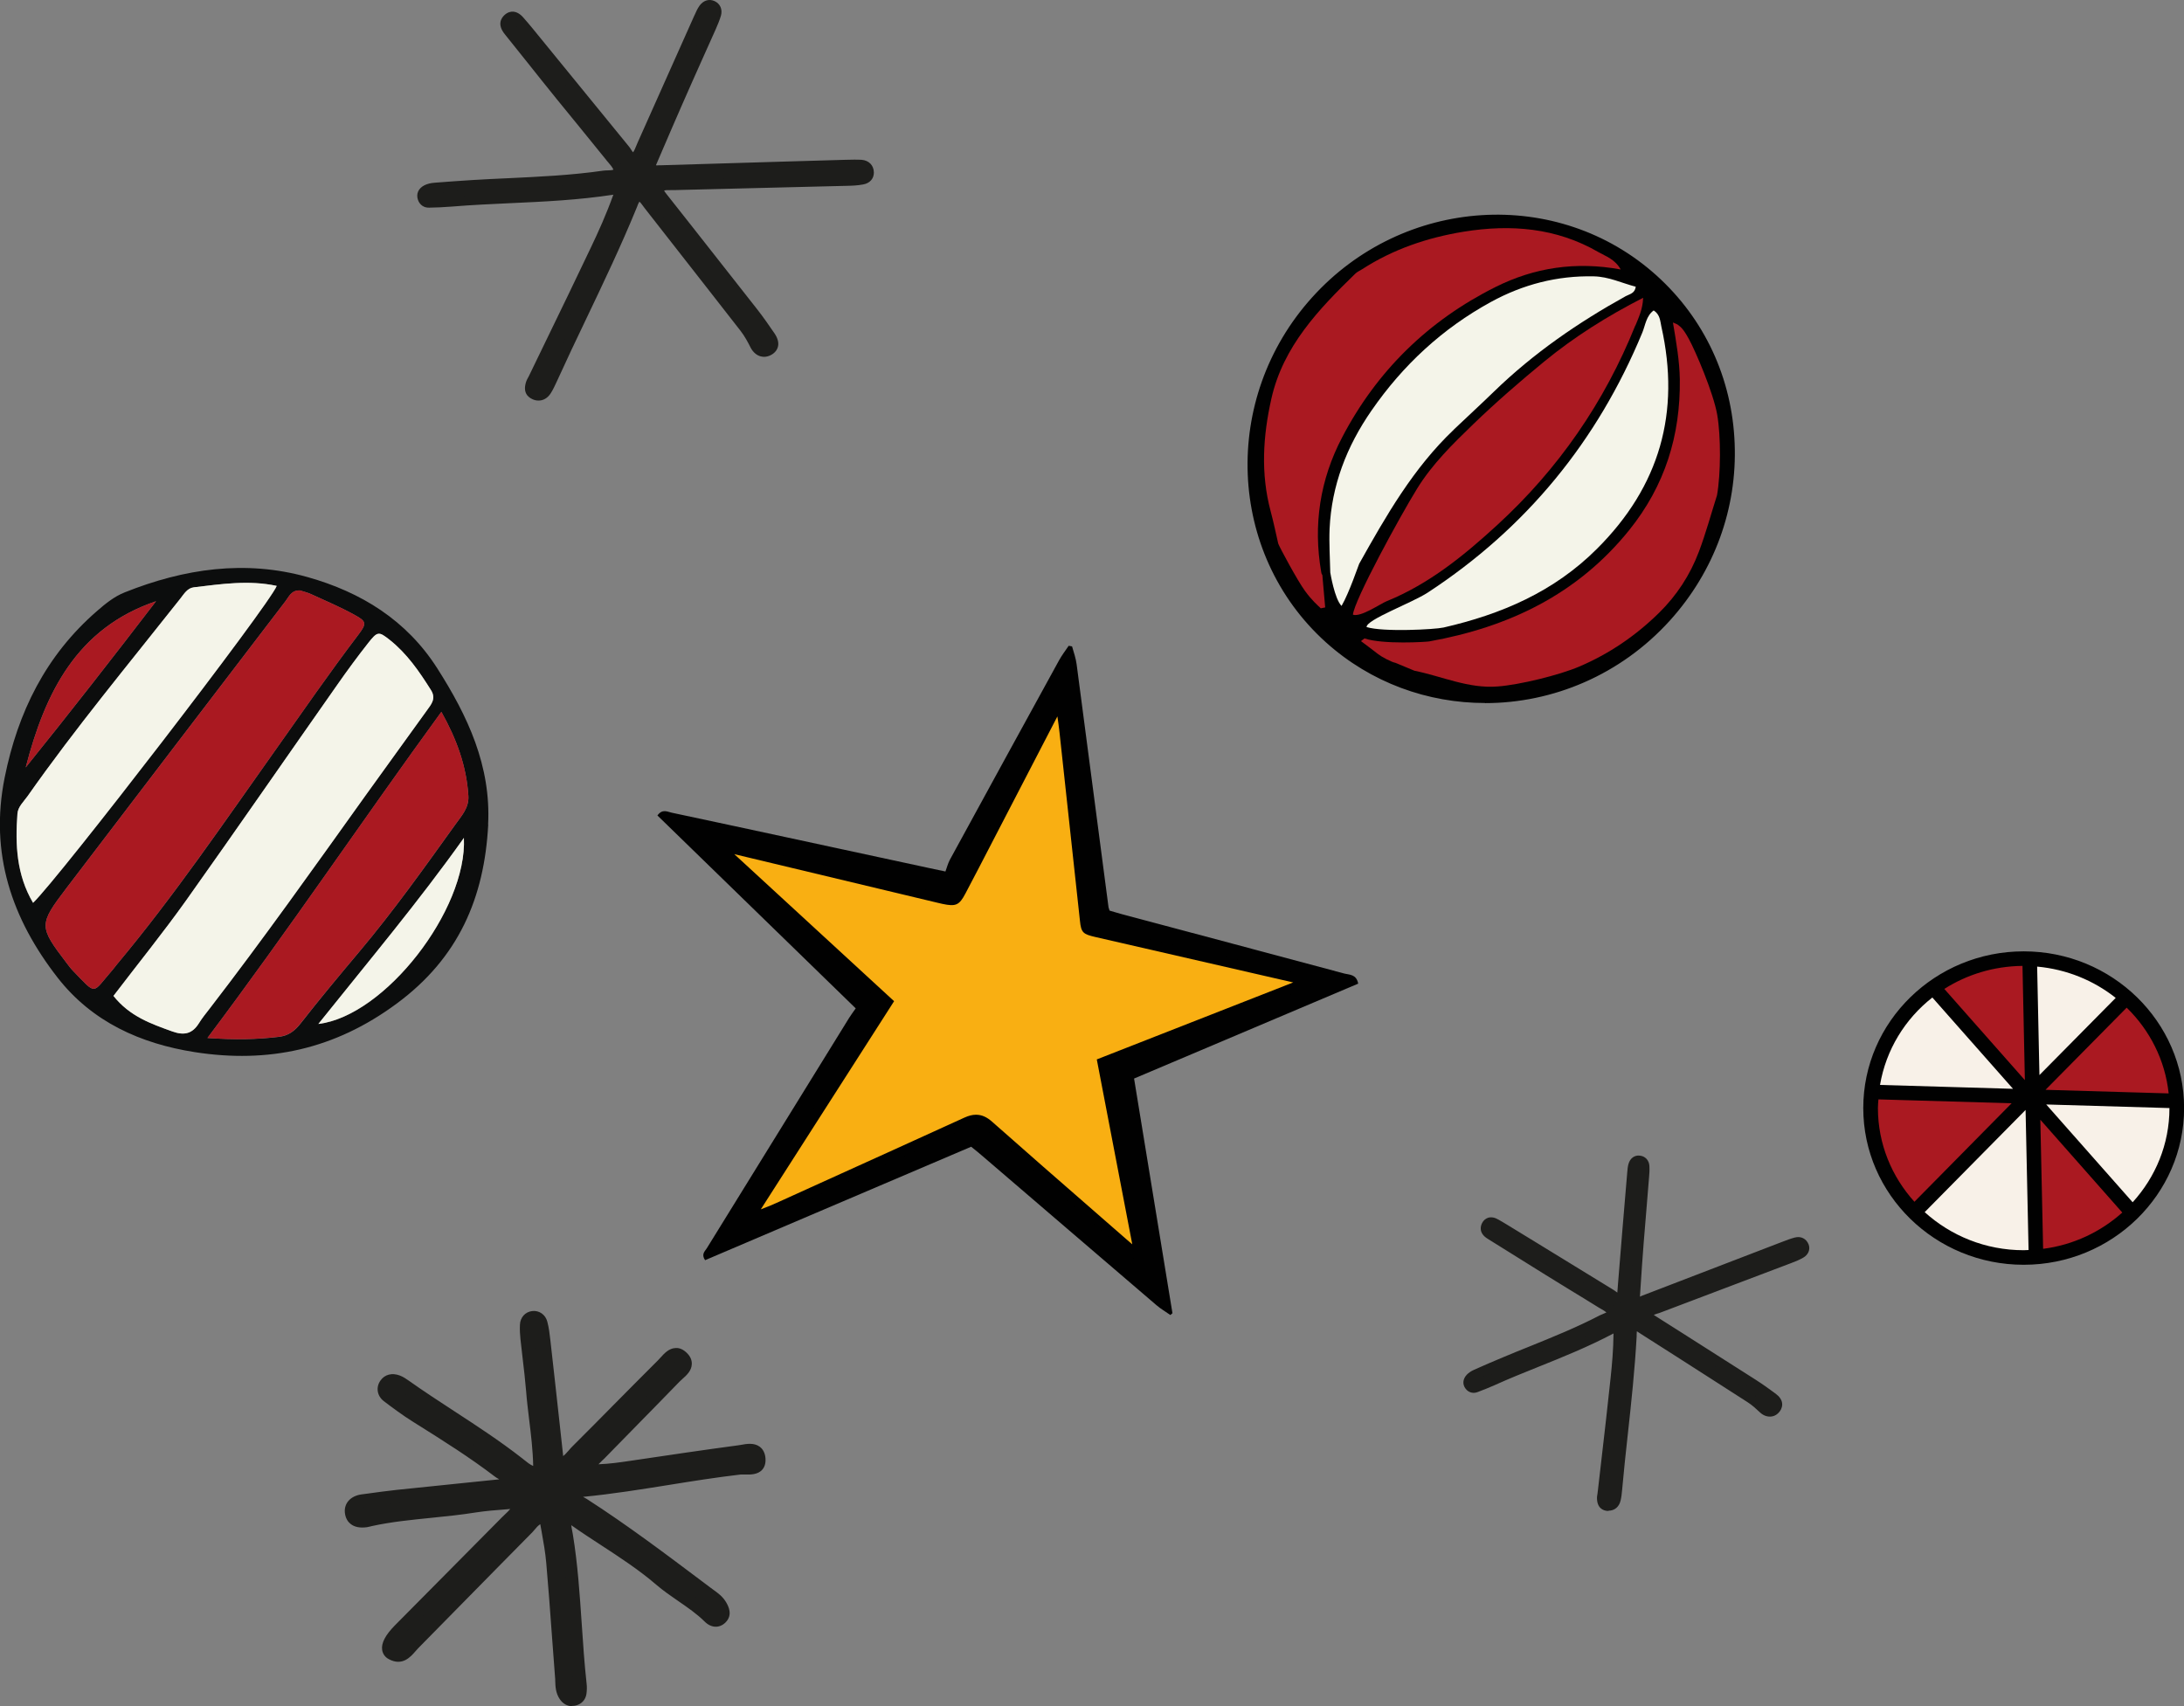 <?xml version="1.0" encoding="UTF-8"?>
<svg id="Calque_2" data-name="Calque 2" xmlns="http://www.w3.org/2000/svg" viewBox="0 0 219.06 171.15">
  <rect x="0" y="0" width="219.06" height="171.15" fill="#808080" stroke="none"/>
  <defs>
    <style>
      .cls-1 {
        fill: #010101;
      }

      .cls-1, .cls-2, .cls-3, .cls-4, .cls-5, .cls-6, .cls-7, .cls-8 {
        stroke-width: 0px;
      }

      .cls-2, .cls-6 {
        fill: #1d1d1b;
      }

      .cls-3 {
        fill: #f9af12;
      }

      .cls-3, .cls-6 {
        fill-rule: evenodd;
      }

      .cls-4 {
        fill: #f4f4e9;
      }

      .cls-5 {
        fill: #aa1921;
      }

      .cls-7 {
        fill: #0c0d0d;
      }

      .cls-8 {
        fill: #f8f1e8;
      }
    </style>
  </defs>
  <g id="Calque_1-2" data-name="Calque 1">
    <g>
      <g>
        <path class="cls-6" d="M162.35,132.9c.02,2-.12,3.66-.3,5.32-.41,3.87-.87,7.73-1.31,11.59-.02.14-.06.28-.06.42,0,.4.09.77.58.81.44.04.71-.22.8-.63.08-.32.11-.65.14-.97.46-5.14,1.19-10.25,1.45-15.4.02-.36-.01-.74.2-1.04.47-.05.75.24,1.05.43,3.56,2.27,7.11,4.56,10.67,6.83.48.31.89.68,1.3,1.07.38.36.88.41,1.23-.04.33-.43.05-.81-.31-1.08-.64-.47-1.29-.94-1.96-1.37-3.32-2.12-6.65-4.24-9.97-6.35-.23-.15-.5-.27-.64-.59.19-.47.7-.53,1.1-.68,4.38-1.67,8.77-3.32,13.15-4.98.39-.15.79-.31,1.15-.52.24-.14.43-.39.31-.71-.14-.36-.45-.48-.8-.39-.41.11-.8.26-1.2.41-4.68,1.8-9.36,3.6-14.05,5.4-.24.09-.5.28-.93.05.13-1.89.26-3.84.41-5.78.17-2.2.36-4.39.54-6.59.03-.37.05-.75.03-1.12-.01-.31-.19-.54-.51-.57-.33-.03-.52.2-.6.48-.07.27-.09.55-.11.83-.31,3.74-.62,7.48-.93,11.22-.03.42,0,.85-.2,1.25-.44.17-.69-.19-.99-.37-3.53-2.15-7.04-4.31-10.56-6.47-.32-.2-.65-.39-.97-.57-.36-.21-.75-.28-.97.16-.21.41.04.7.4.92,1.91,1.19,3.82,2.39,5.73,3.57,1.8,1.11,3.61,2.2,5.4,3.31.39.24.84.43,1.14.9-.18.48-.69.53-1.08.73-3.16,1.65-6.52,2.88-9.8,4.25-.95.4-1.9.81-2.84,1.23-.21.09-.42.22-.58.38-.2.21-.3.48-.08.76.17.22.4.26.63.17.57-.21,1.14-.44,1.69-.69,4.1-1.84,8.4-3.22,12.62-5.56Z"/>
        <path class="cls-2" d="M161.35,151.56s-.08,0-.13,0c-.39-.03-1.04-.25-1.04-1.31,0-.12.02-.23.04-.34l.02-.13.36-3.12c.33-2.82.65-5.65.95-8.47.14-1.33.27-2.75.29-4.43-2.52,1.33-5.07,2.36-7.54,3.35-1.44.58-2.94,1.18-4.37,1.83-.56.25-1.14.48-1.72.7-.45.17-.91.05-1.2-.33-.34-.43-.3-.97.11-1.41.18-.19.43-.36.74-.5.94-.42,1.89-.83,2.85-1.23.88-.37,1.76-.73,2.64-1.08,2.37-.96,4.82-1.95,7.12-3.15.12-.06.24-.11.37-.16.13-.05.22-.09.29-.13-.14-.12-.31-.22-.5-.33-.09-.05-.17-.1-.26-.15-.99-.62-1.98-1.22-2.98-1.83-.81-.49-1.62-.99-2.42-1.49-1.09-.67-2.18-1.35-3.27-2.04l-2.47-1.54c-.95-.58-.72-1.29-.58-1.57.18-.35.44-.49.62-.55.31-.09.66-.03,1.03.19.33.19.66.38.98.58l3.14,1.92c2.47,1.52,4.95,3.03,7.42,4.55.09.05.17.12.26.18.05.04.09.07.12.09.02-.14.03-.3.04-.47l.02-.29c.3-3.74.61-7.48.93-11.22.03-.37.05-.64.13-.92.16-.57.6-.9,1.13-.84.55.05.94.47.97,1.04.02.41,0,.81-.04,1.19l-.22,2.7c-.11,1.29-.22,2.59-.32,3.89-.11,1.38-.2,2.76-.29,4.12l-.08,1.21s.05-.02.08-.04l.14-.06c3.09-1.18,6.18-2.37,9.26-3.56l4.79-1.84c.44-.17.84-.32,1.25-.43.63-.17,1.17.11,1.4.69.19.5-.03,1.03-.53,1.32-.41.24-.84.41-1.22.55l-5.07,1.92c-2.69,1.02-5.39,2.04-8.08,3.06-.09.04-.18.06-.28.09-.15.05-.27.09-.35.13.04.03.09.06.15.1l2.87,1.82c2.4,1.53,4.81,3.06,7.21,4.59.7.45,1.37.93,1.99,1.39.39.29.61.61.65.95.03.2,0,.51-.24.83-.3.4-.66.5-.91.52-.37.02-.75-.12-1.07-.42-.37-.35-.77-.72-1.22-1.01l-3.63-2.33c-2.34-1.5-4.69-3.01-7.04-4.5-.06-.04-.13-.09-.2-.13-.1-.07-.19-.13-.26-.17-.01.1-.01.2-.02.32v.2c-.18,3.27-.53,6.56-.88,9.75-.21,1.89-.41,3.78-.58,5.67-.03.35-.07.7-.15,1.04-.15.64-.61,1.02-1.21,1.02ZM162.84,132.06v.84c.04,2.1-.13,3.88-.29,5.38-.3,2.83-.62,5.66-.95,8.48l-.36,3.12c0,.06-.02.13-.03.19-.01.06-.02.11-.02.17,0,.24.04.29.04.29.18.02.29.03.35-.23.07-.28.1-.57.12-.9.17-1.9.38-3.8.58-5.69.35-3.17.7-6.45.87-9.69v-.18c.02-.33.03-.75.28-1.12l.13-.19.23-.03c.56-.07.95.2,1.22.4l.15.11c2.35,1.5,4.69,3,7.04,4.51l3.63,2.33c.53.34.99.76,1.37,1.13.1.1.21.15.3.15.06,0,.13-.05.19-.13.04-.12-.02-.23-.21-.37-.6-.45-1.25-.92-1.93-1.35-2.4-1.54-4.8-3.06-7.21-4.59l-2.86-1.82c-.23-.14-.55-.34-.74-.75l-.09-.2.08-.2c.24-.6.77-.76,1.16-.89.08-.02.15-.05.22-.08,2.69-1.03,5.39-2.04,8.08-3.06l5.07-1.92c.34-.13.73-.28,1.08-.48.07-.04.1-.08.1-.09-.03-.08-.05-.13-.21-.09-.38.1-.74.24-1.1.38l-4.83,1.86c-3.09,1.19-6.18,2.37-9.26,3.56-.33.14-.76.33-1.34.02l-.28-.15.14-1.98c.09-1.36.19-2.74.3-4.13.1-1.3.21-2.59.32-3.89l.22-2.7c.03-.34.05-.71.03-1.06l-.06-.09s-.05.04-.07.12c-.05.19-.07.4-.09.63v.1c-.32,3.74-.63,7.48-.94,11.22l-.02.26c-.02.36-.04.76-.23,1.16l-.09.17-.18.07c-.6.24-1.02-.09-1.27-.29-.05-.04-.11-.09-.16-.12-2.48-1.51-4.95-3.03-7.43-4.55l-3.14-1.92c-.32-.19-.64-.38-.96-.57-.18-.11-.26-.1-.26-.1l-.04.11s.03.07.24.2l2.47,1.54c1.09.68,2.17,1.36,3.26,2.03.8.5,1.61.99,2.42,1.48,1,.61,1.99,1.22,2.98,1.83l.23.13c.34.2.77.44,1.07.92l.13.21-.09.23c-.21.56-.7.75-1.05.89-.09.04-.18.07-.27.11-2.34,1.22-4.82,2.22-7.21,3.19-.88.36-1.76.71-2.63,1.08-.95.4-1.89.81-2.83,1.22-.24.1-.36.2-.42.27-.05.05-.06.08-.06.09.64-.19,1.2-.41,1.74-.66,1.45-.65,2.95-1.26,4.41-1.84,2.69-1.08,5.47-2.2,8.17-3.7l.73-.41Z"/>
      </g>
      <g>
        <path class="cls-6" d="M62.27,18.91c-.79,2.33-1.64,4.21-2.52,6.08-2.05,4.33-4.17,8.64-6.26,12.96-.08.16-.18.3-.24.46-.16.47-.21.94.34,1.18.5.23.91.03,1.19-.4.22-.34.39-.71.56-1.08,2.63-5.79,5.57-11.44,7.98-17.33.17-.41.29-.86.66-1.13.57.13.78.58,1.05.93,3.22,4.1,6.42,8.21,9.63,12.31.43.55.76,1.15,1.07,1.78.29.58.86.84,1.45.45.56-.37.39-.92.08-1.38-.55-.81-1.11-1.62-1.72-2.4-3-3.83-6.01-7.65-9.02-11.47-.21-.27-.47-.52-.5-.95.42-.47,1.03-.33,1.56-.34,5.78-.15,11.56-.28,17.35-.43.52-.01,1.04-.04,1.55-.13.34-.06.66-.28.65-.7-.01-.48-.32-.74-.77-.78-.52-.04-1.04-.02-1.56,0-6.19.18-12.37.37-18.56.54-.32,0-.69.12-1.1-.32.92-2.14,1.87-4.36,2.84-6.57,1.1-2.49,2.22-4.96,3.32-7.45.19-.42.37-.85.5-1.29.11-.36,0-.7-.37-.87-.38-.17-.69.02-.9.31-.2.28-.33.61-.47.92-1.89,4.22-3.78,8.45-5.66,12.68-.21.47-.35.98-.74,1.37-.58.02-.73-.5-1-.84-3.23-3.94-6.44-7.89-9.65-11.84-.29-.36-.59-.71-.9-1.06-.34-.39-.75-.63-1.19-.21-.42.4-.23.83.09,1.23,1.74,2.17,3.47,4.34,5.22,6.5,1.64,2.03,3.3,4.03,4.93,6.06.36.44.81.84.96,1.51-.41.48-1.03.34-1.55.41-4.36.63-8.76.69-13.14.95-1.27.08-2.54.17-3.81.27-.28.02-.58.08-.83.21-.31.16-.54.43-.4.85.11.32.36.46.66.45.75-.02,1.5-.05,2.25-.11,5.53-.47,11.09-.32,16.96-1.32Z"/>
        <path class="cls-2" d="M54.01,40.18c-.2,0-.4-.04-.61-.14-.49-.22-.99-.71-.61-1.8.05-.13.11-.25.18-.37.03-.05.06-.1.08-.15l1.68-3.47c1.53-3.16,3.07-6.32,4.57-9.49.73-1.54,1.49-3.2,2.22-5.23-3.54.54-6.99.7-10.33.85-1.92.09-3.91.18-5.84.34-.83.07-1.66.1-2.28.11-.54.03-.98-.28-1.15-.79-.2-.59.04-1.14.64-1.45.28-.14.62-.23,1.02-.26,1.27-.1,2.54-.19,3.81-.27,1.17-.07,2.35-.13,3.52-.18,3.15-.15,6.41-.3,9.58-.76.16-.02.32-.03.48-.03.24,0,.42-.02.56-.07-.12-.27-.32-.49-.53-.74-.08-.09-.16-.18-.23-.28-.92-1.14-1.84-2.27-2.76-3.4-.72-.89-1.45-1.77-2.17-2.66-1-1.23-1.98-2.47-2.97-3.71-.75-.93-1.49-1.87-2.24-2.8-.78-.96-.36-1.61-.04-1.91.33-.31.65-.36.87-.35.36.02.71.22,1.04.6.31.35.61.71.91,1.07l2.61,3.2c2.35,2.88,4.69,5.76,7.05,8.64.08.09.15.2.22.31.1.15.16.24.21.29.13-.19.23-.43.33-.68.05-.11.09-.22.14-.33,1.88-4.23,3.77-8.45,5.66-12.68l.05-.1c.13-.3.27-.61.47-.9.39-.55.97-.73,1.52-.48.57.26.82.84.64,1.47-.14.47-.34.93-.52,1.35l-1.34,2.99c-.66,1.48-1.33,2.97-1.98,4.46-.69,1.57-1.37,3.15-2.04,4.71l-.64,1.49c.08.02.17.01.29,0h.17c4.12-.13,8.23-.25,12.35-.37l6.21-.18c.59-.01,1.1-.03,1.61,0,.73.06,1.22.55,1.23,1.27.01.61-.4,1.08-1.06,1.2-.56.11-1.13.13-1.63.14l-6.9.17c-3.48.08-6.96.17-10.45.26-.12,0-.24,0-.35,0-.31-.01-.5,0-.65.05.05.1.13.2.23.33l2.65,3.36c2.16,2.74,4.31,5.48,6.46,8.22.63.8,1.2,1.64,1.74,2.42.31.46.43.9.35,1.28-.04.22-.18.54-.57.8-.48.31-.9.29-1.17.22-.41-.11-.77-.42-1-.86-.29-.57-.6-1.16-1.02-1.7l-3.2-4.1c-2.14-2.74-4.28-5.48-6.42-8.21-.06-.07-.11-.15-.17-.23-.14-.19-.24-.33-.36-.42-.09.14-.16.31-.23.51l-.09.22c-1.53,3.73-3.29,7.42-4.99,10.98-1,2.08-2.02,4.24-2.99,6.37-.18.39-.36.78-.59,1.14-.31.48-.74.73-1.21.73ZM63.02,18.27l-.27.79c-.83,2.45-1.74,4.45-2.54,6.13-1.5,3.17-3.04,6.33-4.58,9.5l-1.68,3.47c-.03.07-.07.14-.11.2-.04.07-.08.14-.11.21-.16.45-.07.49.07.56.12.05.33.15.57-.22.2-.31.36-.65.52-1.01.97-2.14,2.01-4.3,3-6.39,1.7-3.55,3.45-7.23,4.97-10.93l.08-.2c.15-.39.32-.83.74-1.15l.18-.13.22.05c.65.15.96.59,1.19.92.05.07.09.13.14.19,2.15,2.74,4.29,5.48,6.43,8.22l3.2,4.1c.47.6.83,1.27,1.12,1.86.1.19.23.32.36.35.11.03.23,0,.37-.09.12-.08.13-.14.14-.16,0-.04.02-.2-.2-.52-.52-.77-1.09-1.59-1.7-2.37-2.15-2.74-4.3-5.48-6.46-8.22l-2.64-3.35c-.21-.26-.48-.59-.52-1.11l-.02-.21.14-.16c.49-.56,1.15-.54,1.63-.52.1,0,.2,0,.3,0,3.48-.09,6.96-.18,10.45-.26l6.9-.17c.45-.01.98-.03,1.47-.12.17-.03.25-.1.25-.19,0-.13-.03-.27-.31-.29-.46-.04-.94-.02-1.41,0l-6.3.19c-4.12.12-8.23.24-12.35.36h-.13c-.32.03-.85.07-1.36-.49l-.22-.24.92-2.15c.67-1.56,1.35-3.14,2.04-4.72.66-1.49,1.32-2.98,1.99-4.46l1.33-2.99c.17-.39.35-.82.48-1.24.06-.2-.03-.24-.1-.27-.05-.02-.13-.06-.28.15s-.26.46-.38.73l-.05.11c-1.89,4.22-3.78,8.45-5.66,12.68-.04.1-.09.2-.13.3-.16.4-.34.85-.72,1.22l-.14.14h-.19c-.71.05-1.06-.48-1.26-.79-.05-.08-.1-.15-.15-.22-2.35-2.88-4.7-5.76-7.05-8.64l-2.61-3.2c-.29-.36-.59-.71-.89-1.05-.22-.25-.33-.26-.34-.26-.03,0-.08.03-.13.08-.09.08-.18.17.13.55.75.93,1.5,1.87,2.25,2.8.99,1.24,1.98,2.47,2.97,3.7.72.89,1.44,1.77,2.16,2.66.93,1.13,1.85,2.27,2.77,3.41.07.08.14.17.21.25.33.38.7.81.85,1.46l.06.24-.16.19c-.45.53-1.05.55-1.5.56-.12,0-.25,0-.37.02-3.22.47-6.5.62-9.68.77-1.17.06-2.34.11-3.51.18-1.27.08-2.53.17-3.79.27-.27.02-.49.07-.64.15-.2.11-.18.17-.16.24.02.07.04.14.18.11.61-.01,1.42-.04,2.22-.11,1.95-.17,3.95-.25,5.88-.34,3.57-.16,7.27-.33,11.04-.97l.83-.14Z"/>
      </g>
      <g>
        <path class="cls-6" d="M58.87,147.54c1.64.07,3.06-.14,4.48-.35,3.56-.53,7.13-1.06,10.7-1.54.74-.1,1.91-.5,2.07.55.21,1.41-1.22.99-1.93,1.08-5.62.65-11.15,1.87-16.8,2.33-.03.87.65,1.03,1.09,1.31,4.27,2.75,8.31,5.82,12.37,8.87.53.4,1.11.72,1.45,1.33.22.4.4.82.01,1.2-.4.38-.83.24-1.17-.09-1.47-1.46-3.34-2.4-4.9-3.74-2.63-2.27-5.66-3.96-8.49-5.94-.23-.16-.47-.36-.97-.26-.27.54-.05,1.18.05,1.77.81,4.95.82,9.96,1.37,14.93.03.29.02.59-.02.87-.05.31-.25.53-.56.61-.4.11-.71-.05-.94-.39-.4-.59-.32-1.27-.37-1.93-.3-3.81-.54-7.63-.88-11.44-.14-1.57-.48-3.13-.72-4.7-1.06.16-1.42.87-1.92,1.37-3.78,3.82-7.53,7.66-11.3,11.48-.59.6-1.1,1.56-2.18.98-.65-.35-.37-1.21.76-2.36,3.57-3.61,7.16-7.2,10.72-10.82.55-.55,1.22-1.03,1.55-2.05-1.69.16-3.21.21-4.7.45-3.48.56-7.03.62-10.49,1.38-.14.03-.29.08-.43.1-.73.1-1.42-.04-1.5-.87-.06-.66.46-1.04,1.12-1.13,1.16-.16,2.32-.33,3.49-.45,3.36-.35,6.73-.69,10.09-1.03.36-.03.72-.08,1.01-.38.05-.66-.56-.8-.93-1.08-2.64-2-5.44-3.77-8.25-5.52-1-.62-1.95-1.32-2.88-2.03-.37-.29-.5-.76-.2-1.18.29-.41.75-.43,1.19-.26.27.1.52.27.76.44,3.72,2.63,7.69,4.91,11.28,7.72.6.47,1.2,1.08,2.22,1.08.04-2.84-.49-5.58-.72-8.34-.15-1.76-.39-3.51-.58-5.26-.05-.44-.06-.88-.05-1.32.02-.41.25-.7.66-.75.42-.05.72.23.82.6.15.56.22,1.15.29,1.73.43,3.8.85,7.6,1.27,11.4.04.35.01.74.44.97.76-.14,1.14-.83,1.64-1.33,2.87-2.85,5.69-5.75,8.56-8.61.53-.53,1.14-1.56,1.97-.76.83.81-.2,1.43-.72,1.96-2.45,2.54-4.94,5.05-7.4,7.58-.49.5-1.09.94-1.43,1.82Z"/>
        <path class="cls-2" d="M57.39,171.15c-.49,0-.93-.25-1.24-.7-.42-.62-.44-1.27-.46-1.85,0-.13,0-.26-.02-.39-.11-1.42-.21-2.84-.32-4.26-.17-2.39-.35-4.78-.56-7.17-.09-1.05-.28-2.12-.47-3.17-.04-.24-.08-.48-.13-.72-.23.15-.4.35-.6.59-.11.13-.22.26-.34.37-2.18,2.2-4.35,4.42-6.53,6.63-1.59,1.62-3.18,3.24-4.77,4.85-.09.1-.18.2-.28.31-.49.57-1.32,1.52-2.67.79-.38-.2-.61-.53-.67-.93-.1-.68.32-1.48,1.28-2.46l4.37-4.41c2.12-2.13,4.24-4.27,6.35-6.41.11-.11.22-.21.33-.32.18-.17.36-.34.52-.53-.13,0-.25.02-.38.03-1.07.08-2.07.16-3.05.31-1.48.24-2.99.39-4.45.54-1.98.2-4.04.4-6,.83l-.11.03c-.12.03-.24.06-.37.08-.71.1-1.27-.01-1.66-.33-.23-.18-.51-.53-.57-1.13-.09-.95.58-1.68,1.68-1.83l.54-.07c.99-.14,1.98-.27,2.97-.38,2.1-.22,4.2-.43,6.31-.65l3.79-.39c.07,0,.13-.01.19-.02-.02-.01-.05-.03-.08-.05-.13-.07-.25-.15-.36-.23-2.52-1.92-5.1-3.55-8.2-5.49-1.04-.65-2.02-1.38-2.93-2.07-.68-.52-.82-1.39-.34-2.07.43-.61,1.16-.8,1.95-.5.34.13.63.33.9.52,1.48,1.05,3.03,2.06,4.53,3.04,2.26,1.47,4.6,3,6.78,4.7l.24.19c.31.25.59.48.92.62-.03-1.58-.22-3.16-.41-4.69-.11-.94-.23-1.88-.3-2.82-.09-1.1-.22-2.2-.35-3.3-.08-.65-.15-1.29-.22-1.94-.05-.46-.07-.94-.05-1.41.03-.74.52-1.29,1.23-1.38.71-.08,1.34.36,1.52,1.08.16.6.23,1.21.3,1.82.31,2.7.6,5.39.9,8.09l.38,3.47s0,.06,0,.09c.17-.12.34-.31.56-.56.13-.15.25-.3.39-.43,1.47-1.46,2.93-2.94,4.39-4.42,1.39-1.4,2.77-2.8,4.17-4.19.08-.08.16-.17.25-.27.38-.42.85-.95,1.53-.97.39-.03.77.15,1.11.48.35.34.52.71.51,1.11-.01.68-.53,1.15-.95,1.52-.1.09-.19.17-.27.25-1.39,1.43-2.78,2.86-4.18,4.28-1.08,1.1-2.15,2.2-3.23,3.3-.1.11-.21.21-.32.31-.14.14-.28.27-.41.41,1.11-.04,2.14-.19,3.22-.35,3.97-.59,7.28-1.08,10.71-1.54.1-.01.21-.03.33-.05.59-.11,1.33-.24,1.9.17.21.15.48.45.57.99.08.55-.02,1-.3,1.32-.46.52-1.21.5-1.76.49-.16,0-.31,0-.43,0-2.39.28-4.81.66-7.15,1.04-2.82.45-5.73.92-8.65,1.2.01,0,.03.02.05.02.11.06.22.12.32.18,4.06,2.61,7.97,5.56,11.75,8.4l.65.49c.1.08.2.15.3.22.46.33.98.7,1.32,1.31.19.34.68,1.23-.1,1.99-.61.59-1.43.55-2.08-.1-.79-.78-1.69-1.4-2.65-2.06-.74-.51-1.51-1.04-2.22-1.65-1.71-1.47-3.64-2.73-5.51-3.95-.98-.64-1.97-1.28-2.93-1.96-.03-.02-.05-.04-.07-.05.02.17.05.36.09.55.03.13.05.25.07.38.49,2.98.69,6.03.89,8.97.13,1.97.27,4.01.49,6,.04.33.03.68-.02,1.04-.09.57-.47.99-1.03,1.14-.14.04-.28.05-.41.05ZM55.26,151.28l.1.64c.08.49.16.98.25,1.47.19,1.07.38,2.17.48,3.27.21,2.4.39,4.79.56,7.19.1,1.42.21,2.83.32,4.25.01.15.02.3.02.45.02.46.03.85.24,1.16.1.16.15.14.23.12.07-.02.07-.04.08-.08.04-.24.04-.48.02-.7-.22-2.02-.36-4.07-.49-6.05-.19-2.91-.4-5.92-.88-8.84-.02-.11-.04-.22-.06-.33-.11-.54-.25-1.21.07-1.85l.14-.28.31-.06c.74-.16,1.18.15,1.44.33.99.7,1.96,1.33,2.93,1.96,1.9,1.24,3.87,2.52,5.65,4.05.65.56,1.36,1.05,2.11,1.57.96.66,1.95,1.35,2.82,2.21.11.11.18.13.2.14l.09-.09s-.01-.12-.16-.38c-.2-.35-.54-.6-.94-.88-.11-.08-.22-.16-.33-.24l-.65-.49c-3.76-2.83-7.65-5.76-11.68-8.35-.07-.04-.15-.08-.22-.12-.42-.22-1.2-.64-1.16-1.75l.02-.58.58-.05c3.21-.26,6.45-.78,9.58-1.28,2.35-.38,4.79-.77,7.2-1.05.18-.02.39-.02.62-.01.21,0,.65.02.76-.06,0,0,.01-.09-.01-.26-.01-.1-.04-.13-.04-.13-.12-.08-.68.01-.92.06-.14.02-.27.05-.39.06-3.42.46-6.73.94-10.69,1.53-1.43.21-2.91.43-4.61.36l-.91-.04.33-.85c.33-.84.84-1.33,1.29-1.76.1-.09.19-.18.29-.28,1.07-1.1,2.15-2.2,3.23-3.3,1.4-1.42,2.79-2.84,4.17-4.28.1-.1.21-.21.33-.31.17-.15.51-.46.52-.58h0s-.02-.05-.12-.15c-.09-.08-.14-.11-.15-.11-.13,0-.45.37-.6.54-.1.11-.2.23-.3.32-1.39,1.39-2.78,2.79-4.16,4.18-1.46,1.48-2.93,2.96-4.4,4.42-.11.11-.22.23-.32.36-.38.44-.86,1-1.65,1.15l-.22.04-.2-.11c-.68-.36-.74-1-.77-1.35v-.12s-.38-3.31-.38-3.31c-.3-2.7-.6-5.39-.9-8.09-.06-.57-.13-1.12-.27-1.64-.02-.08-.05-.13-.11-.12-.05,0-.08,0-.09.13-.01.41,0,.82.05,1.23.07.64.15,1.29.22,1.93.13,1.11.26,2.23.36,3.35.08.92.19,1.85.3,2.77.22,1.83.45,3.71.42,5.64v.64s-.65,0-.65,0h0c-1.11,0-1.82-.58-2.39-1.04l-.22-.18c-2.13-1.67-4.45-3.18-6.69-4.64-1.51-.98-3.07-2-4.57-3.07-.2-.14-.41-.29-.61-.36-.32-.13-.4-.02-.43.03-.04.05-.11.16.07.29.88.67,1.83,1.38,2.83,2,2.46,1.54,5.53,3.45,8.3,5.55.07.05.15.1.23.14.36.21,1.03.6.96,1.5l-.02.23-.16.17c-.46.49-1.06.55-1.42.58l-3.79.38c-2.1.21-4.2.42-6.3.65-.98.1-1.95.24-2.93.37l-.54.07c-.22.03-.59.12-.56.42.01.12.04.2.08.23.08.06.3.11.68.06.07-.01.15-.03.22-.05l.15-.04c2.05-.45,4.14-.66,6.16-.86,1.44-.14,2.93-.29,4.37-.52,1.03-.17,2.07-.24,3.16-.33.51-.04,1.04-.08,1.58-.13l.98-.09-.31.94c-.32.99-.93,1.56-1.41,2.02-.1.1-.2.19-.3.29-2.11,2.14-4.23,4.27-6.35,6.41l-4.37,4.41c-.95.96-.92,1.35-.92,1.35.38.18.52.11,1.08-.53.11-.13.22-.25.33-.37,1.59-1.61,3.18-3.23,4.77-4.85,2.17-2.21,4.35-4.43,6.53-6.63.1-.1.18-.2.28-.31.39-.46.94-1.08,2.01-1.25l.64-.1Z"/>
      </g>
      <g>
        <path class="cls-1" d="M115.99,130.92c.43.37.93.66,1.4.99.06-.06.14-.12.21-.18-1.28-7.83-2.56-15.66-3.85-23.54,7.59-3.21,15.06-6.37,22.48-9.52-.18-.95-.87-.88-1.38-1.01-7.42-2-14.86-3.96-22.29-5.95-.45-.12-.89-.26-1.27-.37-.06-.22-.11-.31-.11-.39-1.06-8.1-2.12-16.21-3.19-24.3-.08-.62-.29-1.21-.46-1.81-.11-.02-.22-.03-.34-.06-.33.49-.68.94-.96,1.45-3.66,6.67-7.32,13.34-10.96,20.02-.2.38-.31.82-.44,1.17-.77-.17-1.24-.26-1.7-.36-4.7-1.01-9.4-2.02-14.1-3.04-3.88-.83-7.77-1.68-11.66-2.5-.43-.09-.93-.41-1.43.28,6.6,6.42,13.22,12.86,19.89,19.35-.28.4-.49.68-.67.97-4.76,7.7-9.52,15.4-14.27,23.1-.2.31-.57.59-.17,1.19,8.87-3.78,17.77-7.58,26.69-11.38.39.32.74.58,1.06.87,5.85,5.01,11.67,10.02,17.52,15.02ZM96.96,112.56c-6.19,2.83-12.4,5.63-18.61,8.45-.99.45-1.98.88-3.16,1.16,4.6-7.18,9.2-14.36,13.87-21.65-5.61-5.16-11.14-10.25-16.67-15.34.04-.08.1-.15.14-.22.37.07.74.12,1.1.2,6.84,1.64,13.68,3.27,20.52,4.91.17.04.34.09.51.11,1.13.25,1.25.21,1.77-.79,1.21-2.28,2.38-4.57,3.57-6.86,1.87-3.61,3.75-7.22,5.62-10.83.18-.34.34-.7.5-1.04.1,0,.2.02.3.03.13.91.28,1.81.37,2.72.68,6.29,1.37,12.59,2.04,18.89.11.94.11.95,1.2,1.2,6.52,1.5,13.04,2.99,19.55,4.49.46.1.9.23,1.38.61-6.76,2.64-13.5,5.29-20.36,7.97,1.24,6.45,2.45,12.77,3.66,19.1-.09.05-.19.09-.28.14-.45-.39-.92-.78-1.37-1.18-4.48-3.9-8.97-7.79-13.42-11.73-.74-.66-1.35-.74-2.22-.34Z"/>
        <g>
          <path class="cls-3" d="M113.98,125.81c-.46-.39-.92-.78-1.38-1.18-4.48-3.91-8.98-7.79-13.42-11.74-.74-.66-1.35-.73-2.22-.34-6.19,2.83-12.4,5.64-18.61,8.45-.99.45-1.98.88-3.16,1.16,4.6-7.18,9.2-14.36,13.87-21.65-5.61-5.16-11.14-10.25-16.67-15.34.04-.08.09-.15.13-.23.37.07.74.12,1.1.2,6.84,1.63,13.68,3.27,20.52,4.91.17.04.34.08.51.12,1.12.24,1.24.21,1.76-.79,1.2-2.28,2.38-4.58,3.57-6.87,1.87-3.61,3.74-7.22,5.62-10.83.18-.34.34-.7.5-1.04.1.01.2.03.31.04.12.91.27,1.81.37,2.72.69,6.3,1.36,12.59,2.05,18.89.1.94.1.95,1.2,1.21,6.52,1.5,13.03,2.99,19.55,4.49.45.1.9.24,1.38.61-6.76,2.65-13.51,5.29-20.36,7.97,1.24,6.44,2.45,12.77,3.66,19.09-.09.05-.18.09-.27.14Z"/>
          <path class="cls-1" d="M113.91,126.41l-.74-.63c-.3-.25-.6-.51-.89-.76l-3.23-2.82c-3.41-2.96-6.81-5.93-10.19-8.92-.58-.52-.98-.58-1.68-.25-5.15,2.36-10.3,4.69-15.46,7.02l-3.15,1.43c-1.03.46-2.05.9-3.25,1.19l-1.2.28,14.31-22.34-16.66-15.32.51-.88.67.12c.27.04.54.09.8.15l20.52,4.91c.17.04.33.08.5.12q.84.18,1.22-.54c.91-1.72,1.8-3.45,2.69-5.17l6.49-12.52c.12-.24.24-.48.35-.72l.3-.63,1.05.13.18,1.28c.09.61.18,1.22.24,1.84.46,4.21.91,8.42,1.37,12.64l.68,6.26c.03.24.06.51.09.57.06.05.41.13.73.2l19.54,4.49c.46.1,1,.25,1.57.7l.69.54-20.79,8.14,3.65,19.05-.9.46ZM97.91,111.82c.56,0,1.07.23,1.6.7,3.38,2.99,6.78,5.96,10.18,8.92l3.23,2.82c.21.19.43.37.65.56l-3.56-18.55,19.7-7.72c-.09-.02-.17-.04-.26-.06l-19.55-4.49c-1.25-.29-1.46-.42-1.58-1.64l-.68-6.26c-.45-4.21-.91-8.42-1.37-12.64-.06-.53-.13-1.07-.21-1.6,0,.02-.02.04-.03.06l-6.49,12.52c-.89,1.73-1.79,3.45-2.7,5.18-.62,1.18-.96,1.34-2.31,1.05-.17-.04-.35-.08-.52-.12l-20.36-4.87,16.03,14.75-13.37,20.88c.61-.22,1.2-.47,1.81-.75l3.15-1.43c5.15-2.33,10.31-4.67,15.46-7.02.42-.19.79-.29,1.15-.29Z"/>
        </g>
      </g>
      <g>
        <polygon class="cls-5" points="203.22 110.36 192.21 121.69 189.14 117.91 187.92 110.65 187.92 109.68 199.15 109.97 203.22 110.36"/>
        <polygon class="cls-5" points="194.18 99.13 203.38 109.58 203.63 96.35 199.73 96.38 194.18 99.13"/>
        <polygon class="cls-5" points="204.41 108.94 211.12 102.45 213.48 100.16 216.16 103.55 218.09 110.49 211.64 110.17 204.22 109.84 204.41 108.94"/>
        <g>
          <polygon class="cls-5" points="204.02 111.1 204.44 125.88 209.12 125.04 213.64 121.53 210.28 117.43 204.86 111.33 204.02 111.1"/>
          <polygon class="cls-8" points="204.76 110.26 218.13 110.71 218.06 113.81 215.09 120.36 213.83 121.2 207.02 113.46 204.76 110.26"/>
          <g>
            <polygon class="cls-8" points="193.76 99.45 203.44 109.78 187.95 109.65 189.37 103.32 193.76 99.45"/>
            <polygon class="cls-8" points="213.12 100.23 204 110.11 203.57 95.67 208.58 96.81 213.12 100.23"/>
            <polygon class="cls-8" points="203.8 110.49 204.18 126.17 198.34 125.5 192.08 121.82 196.31 117.27 203.41 110.26 203.8 110.49"/>
          </g>
          <path class="cls-1" d="M202.98,95.43c-8.87,0-16.09,7.05-16.09,15.72s7.22,15.72,16.09,15.72,16.09-7.05,16.09-15.72-7.22-15.72-16.09-15.72ZM217.52,109.68l-12.35-.36,8.14-8.24c2.31,2.25,3.86,5.26,4.21,8.6ZM203.11,108.36l-8.09-9.16c2.26-1.44,4.95-2.28,7.84-2.31l.24,11.46ZM204.33,96.96c2.97.27,5.69,1.4,7.88,3.14l-7.65,7.74-.23-10.89ZM193.82,100.06l8.09,9.16-13.34-.39c.6-3.53,2.51-6.62,5.25-8.77ZM188.36,111.15c0-.29.03-.58.05-.87l13.36.39-9.75,9.88c-2.27-2.51-3.66-5.8-3.66-9.4ZM193.05,121.59l10.12-10.25.3,14.05c-.16,0-.33.02-.49.02-3.84,0-7.32-1.46-9.93-3.82ZM204.66,112.33l8.21,9.3c-2.15,1.93-4.9,3.25-7.94,3.64l-.28-12.94ZM213.91,120.6l-8.67-9.81,12.36.36s0,0,0,.01c0,3.62-1.4,6.92-3.69,9.44Z"/>
        </g>
      </g>
      <g>
        <g>
          <path class="cls-1" d="M165.92,27.91c-9.76-8.81-25-7.84-34.02,2.16-9.03,10-8.42,25.26,1.34,34.06s24.99,7.84,34.02-2.17c9.03-10.01,8.43-25.25-1.33-34.06M132.48,61.02c-.35-.33-.9-.82-1.59-1.75-.73-.99-2.55-4.37-2.68-4.74-.26-1.1-.49-2.2-.78-3.28-1-3.76-.75-7.52.09-11.25,1.18-5.26,4.74-8.96,8.43-12.56.18-.18.44-.29.66-.43,3.12-2.01,6.57-3.18,10.2-3.77,4.7-.77,9.28-.4,13.51,2.05.76.44,1.64.72,2.22,1.74-4.51-.83-8.68-.18-12.56,1.76-6.72,3.36-11.89,8.4-15.38,15.08-2.22,4.25-2.92,8.77-2.1,13.51.01.12.05.22.12.32.01.13.03.27.04.4.09.94.17,1.88.25,2.82-.15.03-.29.06-.44.09M133.42,57.43c-.03-1.46-.13-2.92-.06-4.37.19-4.37,1.72-8.28,4.2-11.86,3.15-4.56,7.12-8.22,11.98-10.89,3.22-1.77,6.64-2.65,10.32-2.58,1.49.03,2.81.68,4.21,1.04-.09.67-.62.73-1.01.95-4.78,2.65-9.24,5.72-13.19,9.55-1.32,1.29-2.69,2.55-4.05,3.83-4.08,3.86-6.81,8.64-9.5,13.46-.06.11-1.01,2.94-1.77,4.23-.7-.69-1.13-3.35-1.13-3.35M135.7,61.66c.14-1.47,4.7-9.83,6.44-12.65,1.52-2.46,3.57-4.48,5.62-6.45,2.29-2.21,4.7-4.3,7.16-6.32,2.98-2.44,6.22-4.49,9.89-6.37-.04,1.16-.45,1.98-.78,2.8-3.1,7.71-7.73,14.4-13.84,20-3.32,3.05-6.84,5.91-11.1,7.65-.64.26-2.58,1.62-3.38,1.35M143.21,59.43c9.87-6.46,17.01-15.18,21.52-26.08.31-.76.39-1.68,1.14-2.22.64.42.65,1.07.77,1.63,1.92,8.61-.17,16-6.47,22.29-4.32,4.32-9.61,6.56-15.4,7.89-.84.19-6.04.47-7.71-.05-.03-.75,4.53-2.41,6.14-3.46M158.4,66.86c-1.97.84-5.98,1.83-8.18,1.99-2.93.23-5.56-1.03-8.34-1.59-.64-.26-1.27-.52-1.9-.79-.39-.07-1.39-.6-1.72-.86-.57-.46-1.16-.89-1.74-1.32.12-.09.23-.18.35-.27,1.87.63,6.24.35,6.5.3,7.95-1.43,14.85-4.71,20.05-11.16,3.59-4.45,5.14-9.49,5.08-15.12-.02-1.89-.36-3.76-.68-5.71.28.13.42.15.51.24.2.18.48.3,1.09,1.42.67,1.22,2.46,5.41,2.84,7.59.38,2.19.35,5.95-.02,8.08-.6,1.89-1.13,3.81-1.82,5.67-.86,2.32-2.22,4.38-3.98,6.11-2.33,2.28-4.99,4.11-8.02,5.4"/>
          <path class="cls-1" d="M148.97,70.52c-5.74,0-11.45-2.01-15.99-6.1-9.9-8.93-10.52-24.45-1.37-34.59,9.15-10.14,24.65-11.12,34.55-2.19h0c4.8,4.33,7.58,10.31,7.83,16.84.26,6.53-2.04,12.83-6.48,17.75-4.96,5.49-11.77,8.3-18.55,8.3ZM150.17,22.27c-6.58,0-13.19,2.72-18,8.05-8.87,9.83-8.28,24.88,1.31,33.54,9.59,8.65,24.61,7.69,33.49-2.14,4.3-4.77,6.53-10.88,6.28-17.21-.25-6.33-2.94-12.12-7.59-16.32h0c-4.4-3.97-9.94-5.92-15.5-5.92ZM149.51,69.25c-1.78,0-3.46-.48-5.1-.95-.85-.24-1.74-.5-2.61-.67-.7-.28-1.34-.54-1.97-.81-.41-.06-1.48-.65-1.81-.91-.43-.35-.88-.68-1.32-1.01l-.8-.6.89-.7.19.06c1.73.58,5.92.35,6.31.29,8.61-1.55,15.09-5.15,19.82-11.02,3.43-4.25,5.06-9.12,4.99-14.88-.02-1.75-.31-3.47-.62-5.3l-.18-1.05.64.29c.1.04.17.07.24.1.14.06.26.1.37.21l.07.06c.21.17.53.43,1.09,1.46.69,1.26,2.49,5.48,2.88,7.71.38,2.16.37,6-.02,8.21-.2.63-.37,1.21-.55,1.8-.4,1.3-.8,2.64-1.29,3.94-.88,2.36-2.25,4.46-4.07,6.24-2.4,2.36-5.14,4.2-8.13,5.48h0c-2.06.88-6.09,1.86-8.3,2.02-.25.02-.49.03-.73.03ZM137.53,64.58c.33.24.65.49.97.75.3.24,1.24.73,1.54.78.71.29,1.35.55,1.98.81.84.16,1.73.42,2.6.67,1.87.54,3.64,1.04,5.57.89,2.11-.15,6.1-1.12,8.06-1.96h0c2.9-1.24,5.56-3.03,7.9-5.32,1.74-1.71,3.05-3.71,3.89-5.97.48-1.27.88-2.6,1.27-3.89.18-.59.36-1.17.54-1.76.37-2.1.38-5.81.01-7.91-.37-2.12-2.15-6.29-2.8-7.48-.37-.67-.6-.96-.76-1.11.28,1.7.54,3.31.56,4.98.07,5.94-1.61,10.96-5.16,15.36-4.85,6.02-11.48,9.71-20.27,11.29-.3.06-3.75.28-5.91-.12ZM140.51,63.57c-1.4,0-2.78-.08-3.54-.32l-.25-.08v-.27c-.03-.65.96-1.17,3.6-2.41,1.03-.48,2.1-.98,2.7-1.38h0c9.7-6.35,16.9-15.07,21.38-25.91.08-.19.14-.39.2-.59.19-.62.41-1.32,1.07-1.79l.21-.15.21.14c.67.44.79,1.08.88,1.59.02.09.03.18.05.27,1.97,8.85-.18,16.26-6.57,22.64-3.92,3.91-8.87,6.45-15.58,7.99-.48.11-2.44.26-4.36.26ZM137.75,62.66c1.96.31,6.16.1,6.95-.08,6.57-1.51,11.4-3.99,15.22-7.79,6.2-6.19,8.28-13.36,6.37-21.94-.02-.1-.04-.19-.06-.29-.06-.36-.12-.68-.34-.92-.3.32-.43.76-.58,1.22-.07.22-.14.44-.22.65-4.54,10.99-11.83,19.82-21.66,26.25h0c-.64.42-1.69.91-2.79,1.43-.95.44-2.28,1.07-2.88,1.49ZM135.94,62.07c-.13,0-.25-.02-.35-.05l-.28-.09.03-.3c.16-1.64,4.89-10.21,6.49-12.81,1.48-2.4,3.37-4.3,5.68-6.53,2.14-2.06,4.49-4.14,7.18-6.34,2.88-2.36,6.14-4.46,9.96-6.41l.57-.29-.02.64c-.04,1.07-.37,1.87-.67,2.58l-.14.35c-3.11,7.73-7.8,14.51-13.94,20.13-3.21,2.94-6.79,5.91-11.22,7.72-.17.07-.42.21-.72.38-1,.56-1.9,1.03-2.56,1.03ZM164.37,30.52c-3.51,1.84-6.52,3.81-9.21,6.01-2.68,2.19-5.01,4.25-7.14,6.3-2.27,2.19-4.13,4.05-5.56,6.38-1.78,2.88-5.63,10.01-6.29,12.09.55-.12,1.44-.62,1.96-.91.34-.19.62-.35.81-.42,4.32-1.76,7.84-4.68,10.99-7.57,6.05-5.55,10.68-12.23,13.75-19.86l.15-.35c.21-.51.43-1.03.54-1.65ZM132.37,61.43l-.24-.23c-.35-.33-.89-.83-1.53-1.71-.75-1.02-2.59-4.45-2.73-4.83l-.23-.99c-.18-.78-.35-1.56-.56-2.32-.9-3.41-.88-7.15.08-11.43,1.17-5.23,4.56-8.87,8.54-12.74.15-.15.34-.26.51-.35.07-.04.15-.08.21-.13,2.99-1.93,6.38-3.19,10.35-3.83,5.33-.87,9.83-.18,13.76,2.1.15.09.31.17.46.25.65.34,1.38.72,1.9,1.63l.39.7-.79-.14c-4.31-.79-8.45-.21-12.32,1.73-6.66,3.32-11.78,8.34-15.22,14.92-2.17,4.15-2.87,8.62-2.07,13.27,0,.08.03.12.06.18l.05.08.04.5c.09.96.17,1.89.25,2.82l.03.33-.96.2ZM151.02,23.26c-1.32,0-2.69.12-4.13.35-3.87.62-7.16,1.84-10.06,3.71-.08.05-.17.1-.26.15-.14.08-.26.15-.35.23-3.89,3.79-7.2,7.34-8.33,12.37-.94,4.22-.97,7.73-.09,11.07.21.78.38,1.56.56,2.35l.22.94c.09.26,1.88,3.6,2.62,4.6.53.73.98,1.17,1.32,1.49-.07-.79-.14-1.58-.21-2.38l-.03-.34c-.07-.13-.11-.26-.13-.4-.83-4.8-.11-9.42,2.15-13.73,3.52-6.72,8.75-11.85,15.55-15.24,3.72-1.86,7.69-2.51,11.81-1.95-.31-.26-.65-.44-1.01-.63-.17-.09-.33-.17-.49-.27-2.72-1.58-5.73-2.36-9.13-2.36ZM134.63,61.38l-.34-.34c-.76-.75-1.19-3.27-1.23-3.55v-.05c-.01-.42-.03-.84-.04-1.27-.03-1.03-.07-2.09-.02-3.13.19-4.24,1.58-8.18,4.26-12.06,3.23-4.66,7.3-8.37,12.11-11.01,3.3-1.81,6.85-2.7,10.51-2.62,1.07.02,2.04.34,2.99.65.43.14.87.29,1.31.4l.32.08-.04.33c-.1.74-.62.97-.97,1.12-.08.03-.16.07-.23.11-5.23,2.9-9.52,6.01-13.11,9.49-.9.88-1.83,1.74-2.75,2.61l-1.3,1.22c-4.13,3.91-6.95,8.93-9.44,13.37,0,.02-.06.16-.13.35-.31.85-1.03,2.84-1.64,3.88l-.24.42ZM133.79,57.4c.12.76.4,1.94.72,2.64.51-1.04,1.04-2.51,1.29-3.21.1-.27.16-.44.18-.47,2.51-4.48,5.36-9.56,9.57-13.55l1.3-1.22c.92-.86,1.84-1.72,2.74-2.6,3.64-3.53,7.98-6.68,13.27-9.61.09-.05.19-.1.29-.14.18-.08.31-.14.4-.23-.32-.09-.64-.2-.95-.3-.93-.31-1.81-.6-2.77-.62-3.54-.08-6.95.78-10.13,2.53-4.7,2.58-8.69,6.21-11.85,10.78-2.6,3.76-3.95,7.57-4.13,11.67-.05,1.02-.01,2.06.02,3.07.01.42.03.83.04,1.25Z"/>
        </g>
        <path class="cls-5" d="M132.64,57.7c-.07-.1-.11-.2-.12-.32-.82-4.74-.12-9.27,2.1-13.51,3.49-6.68,8.66-11.72,15.38-15.08,3.88-1.94,8.04-2.59,12.56-1.76-.58-1.03-1.46-1.3-2.23-1.74-4.23-2.45-8.81-2.81-13.51-2.05-3.63.59-7.08,1.75-10.2,3.77-.22.14-.48.25-.67.43-3.69,3.59-7.25,7.3-8.43,12.56-.84,3.73-1.08,7.49-.08,11.25.29,1.08.52,2.18.77,3.28.13.37,1.95,3.75,2.68,4.74.68.94,1.24,1.42,1.59,1.75.15-.03.29-.06.44-.09-.08-.94-.17-1.88-.25-2.82-.01-.13-.02-.27-.03-.4"/>
        <path class="cls-5" d="M170.4,55.35c.7-1.86,1.22-3.78,1.82-5.67.38-2.13.4-5.9.02-8.08-.38-2.19-2.17-6.37-2.84-7.59-.61-1.13-.89-1.25-1.09-1.42-.09-.08-.23-.11-.51-.24.33,1.96.66,3.82.69,5.71.07,5.62-1.49,10.66-5.08,15.12-5.2,6.45-12.09,9.73-20.05,11.16-.26.05-4.62.33-6.5-.3-.12.09-.24.18-.35.27.58.44,1.17.87,1.74,1.32.33.26,1.32.79,1.72.86.63.26,1.26.52,1.9.79,2.78.56,5.41,1.81,8.34,1.58,2.21-.16,6.21-1.15,8.18-1.99,3.03-1.29,5.69-3.11,8.02-5.4,1.76-1.73,3.11-3.79,3.98-6.1"/>
        <path class="cls-5" d="M164.03,32.67c.33-.82.74-1.64.78-2.8-3.67,1.88-6.91,3.93-9.89,6.37-2.46,2.02-4.87,4.11-7.16,6.32-2.05,1.98-4.1,3.99-5.62,6.45-1.74,2.82-6.3,11.18-6.44,12.65.8.27,2.74-1.09,3.38-1.35,4.26-1.73,7.78-4.6,11.1-7.65,6.11-5.6,10.74-12.29,13.84-20"/>
        <path class="cls-4" d="M145.82,43.09c1.35-1.28,2.72-2.54,4.05-3.83,3.95-3.83,8.41-6.9,13.19-9.55.39-.21.92-.27,1.01-.95-1.39-.36-2.71-1.01-4.21-1.04-3.67-.08-7.1.81-10.32,2.57-4.87,2.67-8.83,6.34-11.98,10.9-2.48,3.58-4,7.49-4.2,11.87-.06,1.45.04,2.91.07,4.37,0,0,.43,2.66,1.13,3.35.76-1.29,1.71-4.12,1.77-4.23,2.7-4.82,5.43-9.6,9.5-13.46"/>
        <path class="cls-4" d="M144.78,62.95c5.8-1.33,11.08-3.58,15.4-7.9,6.3-6.28,8.39-13.68,6.46-22.29-.12-.56-.13-1.21-.77-1.62-.75.54-.83,1.46-1.14,2.22-4.51,10.9-11.65,19.62-21.52,26.08-1.61,1.05-6.16,2.71-6.14,3.46,1.67.52,6.86.24,7.7.05"/>
      </g>
      <g>
        <path class="cls-7" d="M48.97,82.72c-.39,7.33-2.96,13.36-9.18,17.95-6.2,4.59-12.87,6.02-20.25,4.87-5.43-.85-10.29-3.02-13.76-7.47-4.61-5.91-6.84-12.48-5.31-20.08,1.32-6.56,4.13-12.24,9.24-16.68.86-.75,1.74-1.47,2.8-1.89,5.96-2.38,12.09-3.29,18.35-1.53,5.36,1.51,9.92,4.32,13,9.15,3.05,4.78,5.4,9.77,5.1,15.67M11.38,99.9c1.64,2.06,3.76,2.79,5.89,3.56,1.2.43,2.02.24,2.69-.83.32-.51.7-.98,1.07-1.46,5.37-6.97,10.47-14.16,15.6-21.33,2.06-2.88,4.14-5.73,6.21-8.61.44-.61.92-1.17.38-2.02-1.17-1.86-2.4-3.65-4.14-5.03-1.09-.86-1.22-.86-2.15.32-1.07,1.36-2.1,2.76-3.09,4.17-5.06,7.22-10.06,14.47-15.17,21.65-2.31,3.25-4.82,6.35-7.29,9.58M30.09,59.23c-.88-.03-1.1.62-1.45,1.07-7.32,9.57-14.63,19.15-21.94,28.74-2.84,3.74-2.82,3.88.02,7.61.19.24.36.49.57.7,2.49,2.56,1.88,2.37,4.05-.12.15-.17.27-.36.42-.53,5.71-6.83,10.71-14.19,15.85-21.44,2.74-3.87,5.44-7.78,8.31-11.56.88-1.16.86-1.36-.39-2.04-1.38-.76-2.84-1.38-4.28-2.04-.4-.19-.85-.29-1.16-.39M20.8,104.12c2.83.2,5,.15,7.16-.11.97-.11,1.59-.58,2.2-1.35,1.9-2.44,3.88-4.81,5.87-7.18,3.45-4.1,6.55-8.46,9.67-12.81.59-.83,1.35-1.64,1.28-2.82-.19-2.97-1.16-5.68-2.71-8.44-7.9,10.85-15.24,21.77-23.47,32.72M27.75,58.78c-2.81-.61-5.56-.19-8.31.14-.66.08-.98.65-1.35,1.12-5.18,6.56-10.52,12.99-15.33,19.84-.4.55-.96,1.05-1.01,1.74-.24,3.09-.1,6.14,1.56,8.95,2.55-2.42,23.7-29.9,24.44-31.78M46.53,84.05c-4.53,6.38-9.54,12.34-14.59,18.67,6.68-.8,14.93-11.47,14.59-18.67M2.58,76.98c4.42-5.48,8.77-11.06,13.07-16.67-7.95,2.7-11.13,9.17-13.07,16.67"/>
        <path class="cls-4" d="M11.38,99.9c2.46-3.23,4.98-6.34,7.29-9.58,5.1-7.18,10.1-14.43,15.17-21.64.99-1.42,2.02-2.82,3.09-4.18.93-1.18,1.06-1.18,2.15-.32,1.74,1.38,2.97,3.17,4.14,5.03.54.85.06,1.42-.38,2.02-2.06,2.88-4.15,5.73-6.21,8.61-5.13,7.17-10.22,14.35-15.6,21.33-.37.48-.76.95-1.07,1.46-.66,1.07-1.48,1.27-2.69.83-2.13-.77-4.25-1.5-5.89-3.56"/>
        <path class="cls-5" d="M30.09,59.22c.31.11.76.21,1.16.4,1.44.66,2.9,1.28,4.28,2.04,1.25.68,1.27.88.39,2.04-2.87,3.78-5.57,7.69-8.31,11.56-5.15,7.24-10.15,14.61-15.85,21.44-.15.17-.27.36-.42.53-2.18,2.48-1.56,2.68-4.05.12-.2-.21-.38-.46-.57-.7-2.84-3.74-2.86-3.87-.02-7.61,7.3-9.58,14.62-19.16,21.94-28.74.35-.46.57-1.11,1.45-1.08"/>
        <path class="cls-5" d="M20.8,104.13c8.23-10.96,15.57-21.88,23.47-32.73,1.55,2.77,2.53,5.47,2.71,8.44.07,1.18-.68,1.99-1.28,2.82-3.12,4.34-6.22,8.71-9.67,12.81-1.99,2.37-3.97,4.74-5.88,7.17-.6.78-1.23,1.25-2.2,1.36-2.17.26-4.34.32-7.16.12"/>
        <path class="cls-4" d="M27.75,58.78c-.73,1.89-21.89,29.36-24.43,31.78-1.66-2.81-1.8-5.85-1.57-8.95.06-.69.62-1.19,1.01-1.74,4.81-6.85,10.16-13.28,15.34-19.84.37-.47.69-1.04,1.35-1.12,2.74-.32,5.5-.75,8.31-.14"/>
        <path class="cls-4" d="M46.53,84.05c.34,7.2-7.92,17.86-14.6,18.66,5.06-6.32,10.07-12.28,14.6-18.66"/>
        <path class="cls-5" d="M2.58,76.98c1.94-7.5,5.12-13.97,13.07-16.67-4.3,5.61-8.66,11.19-13.07,16.67"/>
      </g>
    </g>
  </g>
</svg>